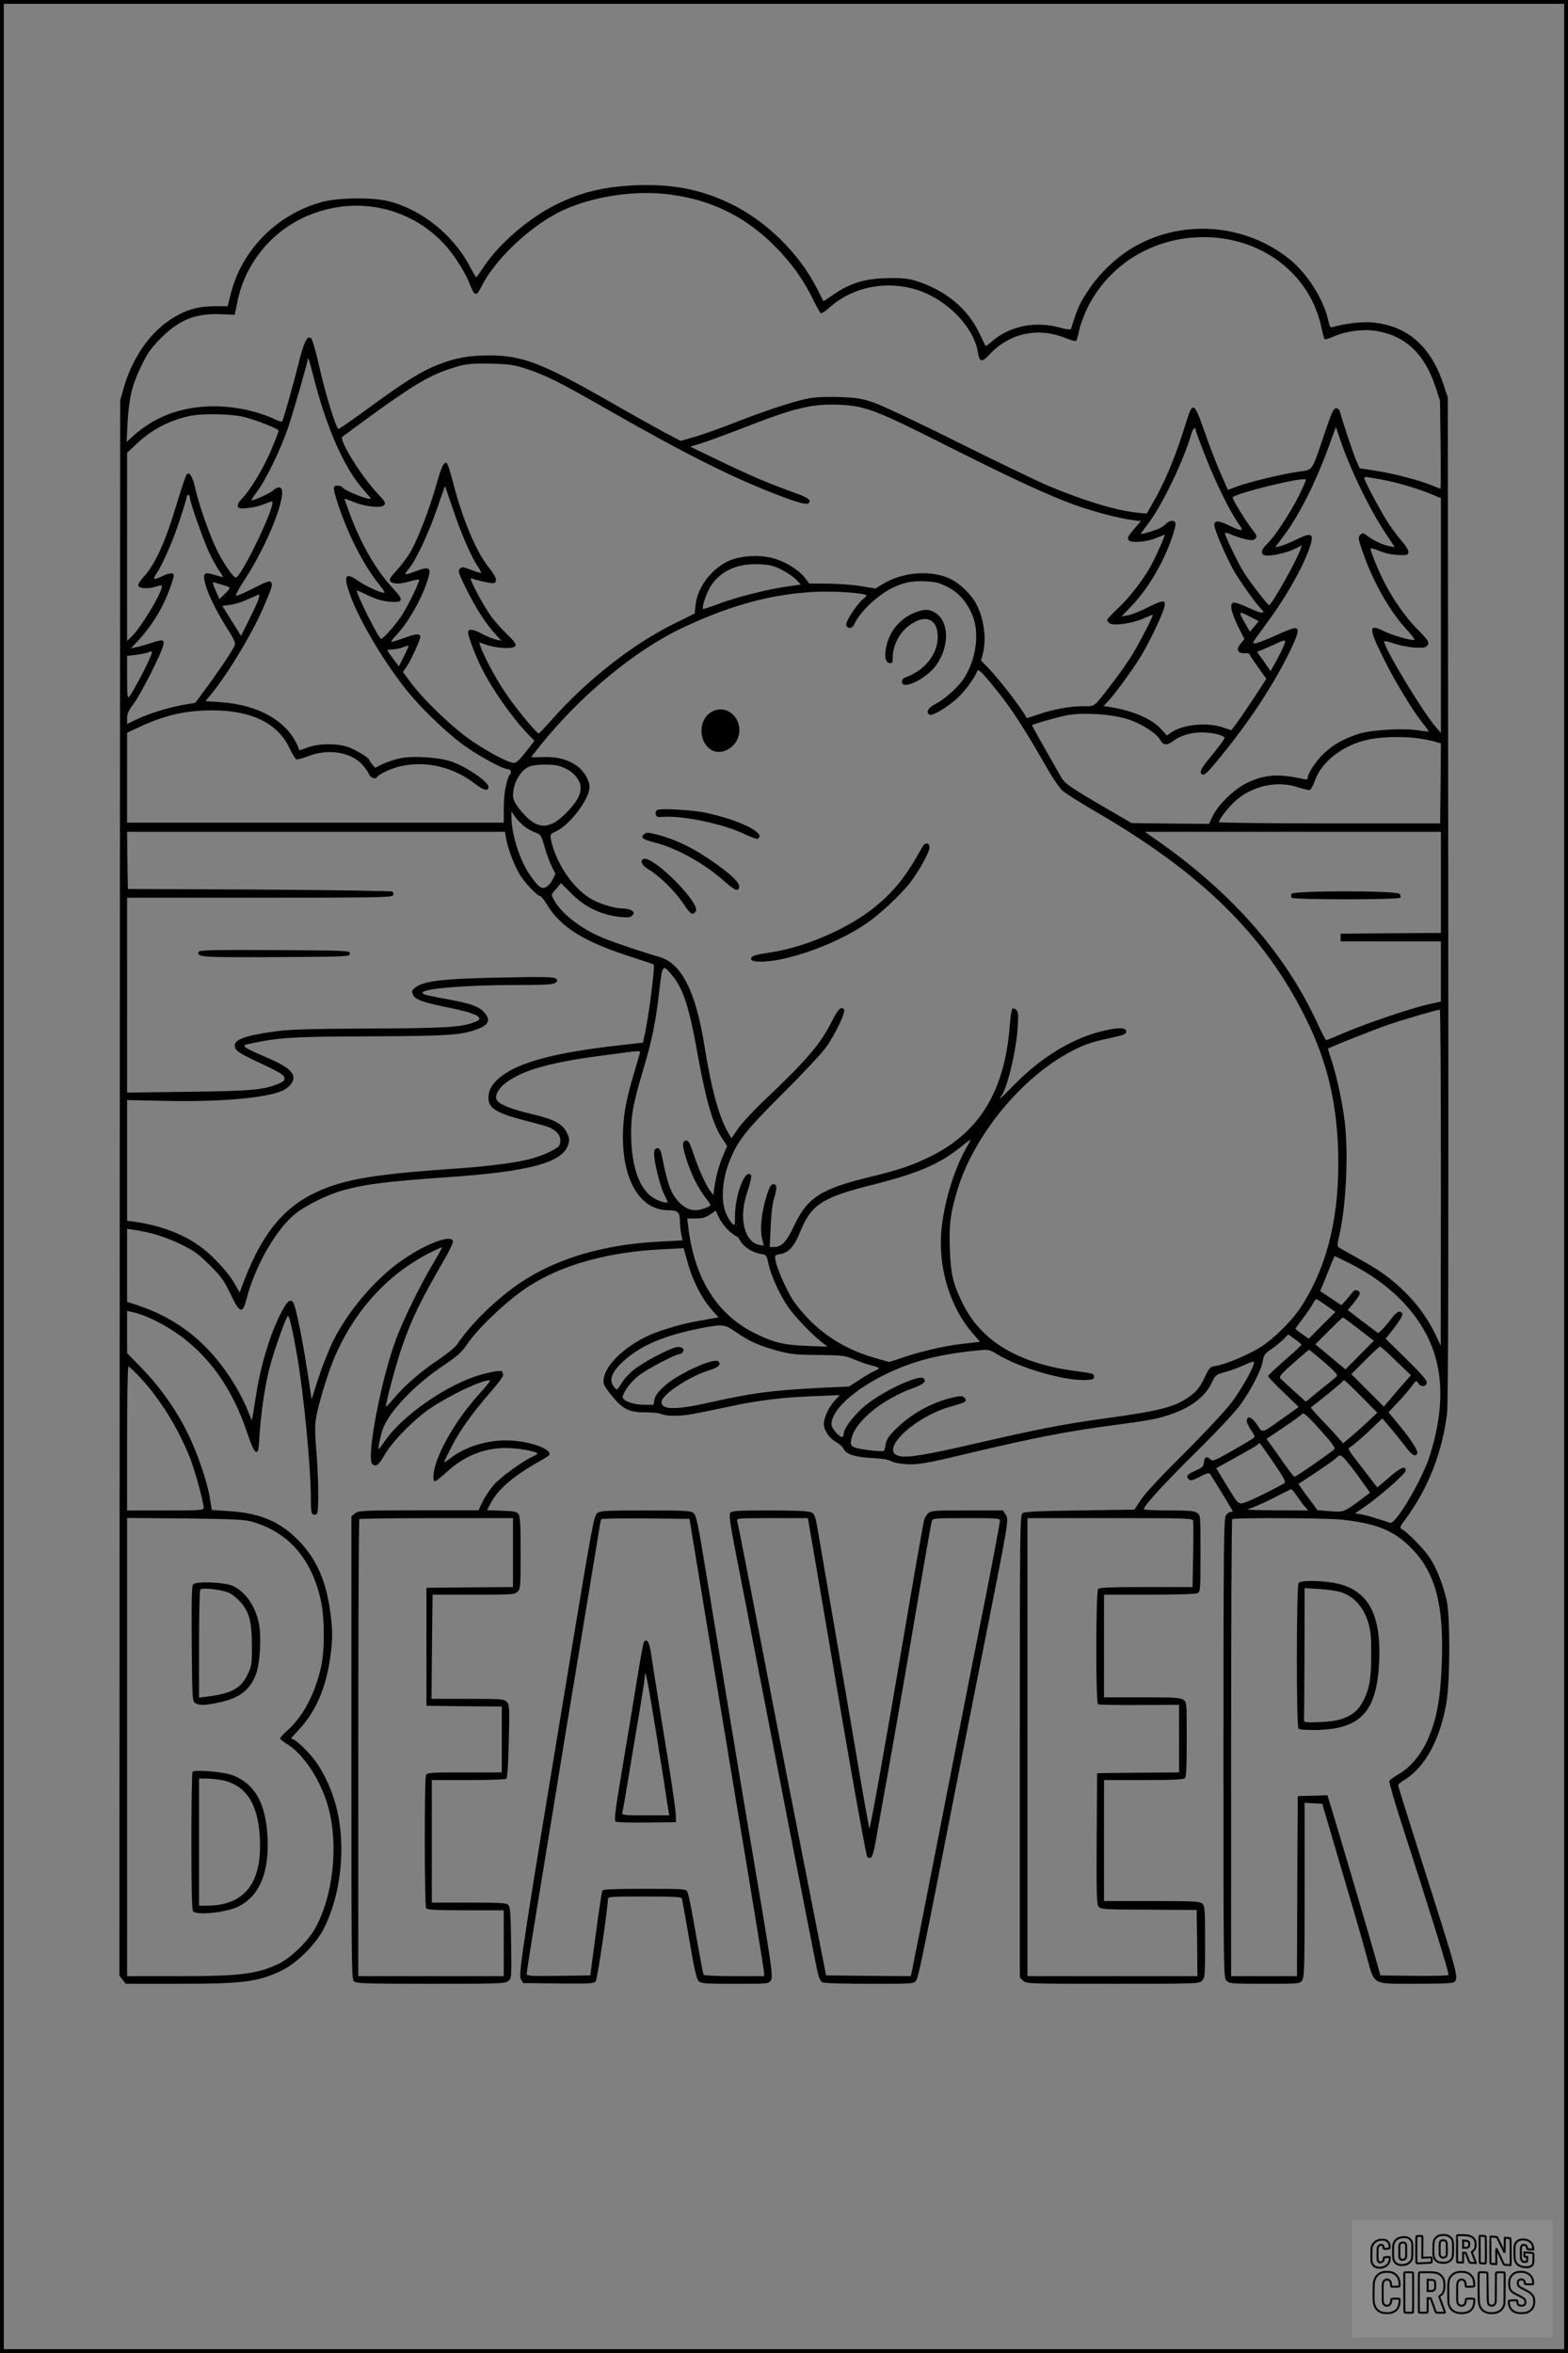 <?xml version="1.0" encoding="UTF-8"?>
<svg xmlns="http://www.w3.org/2000/svg" version="1.0" width="1024pt" height="1536pt" viewBox="0 0 1024 1536" preserveAspectRatio="xMidYMid meet">
  <rect x="0" y="0" width="1024" height="1536" fill="#808080" stroke="none"/>
  <g transform="translate(0.00 0.00) scale(1)">
    <g transform="translate(0,1536) scale(0.1,-0.1)" fill="#000000" stroke="none">
      <path d="M4125 14149 c-198 -11 -342 -48 -502 -129 -176 -88 -371 -258 -468 -408 -22 -33 -42 -61 -45 -61 -3 -1 -22 32 -43 72 -107 204 -316 371 -532 424 -105 26 -324 23 -430 -5 -297 -80 -530 -316 -600 -609 l-18 -72 -86 0 c-112 0 -198 -26 -295 -92 -134 -89 -246 -256 -299 -444 l-22 -80 -3 -5141 -2 -5141 21 -27 20 -26 342 0 c429 0 524 13 677 87 98 47 219 167 272 268 116 225 150 544 84 800 -36 138 -102 268 -180 352 -35 38 -75 74 -89 82 l-26 14 60 66 c102 113 166 261 194 451 19 122 19 197 -1 327 -30 205 -100 349 -226 468 -116 110 -243 159 -438 171 l-107 7 -12 75 c-15 100 -79 290 -141 417 -73 153 -180 305 -297 426 l-103 106 0 138 0 138 30 -7 c92 -18 239 -93 346 -177 185 -146 319 -346 408 -611 28 -84 47 -124 58 -126 14 -3 17 12 22 95 10 160 36 338 67 457 32 119 109 336 120 336 9 0 34 -110 59 -258 44 -253 89 -723 90 -925 0 -89 3 -109 16 -114 9 -3 20 0 25 8 12 19 9 250 -6 419 -8 86 -9 156 -3 192 12 83 72 284 114 386 128 313 346 557 622 699 46 24 86 42 88 40 2 -2 -25 -51 -60 -109 -80 -134 -193 -365 -239 -489 -100 -268 -197 -781 -155 -817 24 -20 41 -6 83 65 48 85 195 233 297 301 130 87 331 182 386 182 8 0 -16 -33 -53 -73 -131 -141 -247 -322 -295 -461 -22 -65 -26 -126 -9 -126 6 0 42 29 79 63 120 111 268 165 422 153 80 -5 168 -24 168 -35 0 -3 -14 -12 -32 -20 -65 -29 -208 -133 -253 -184 -25 -29 -58 -78 -73 -109 l-27 -57 -391 0 c-370 -1 -393 -2 -415 -20 l-24 -19 0 -1512 c0 -1485 0 -1512 19 -1526 17 -12 101 -14 502 -14 444 0 483 1 503 18 22 17 22 21 19 248 -2 178 -6 235 -17 247 -12 15 -43 17 -257 17 l-244 0 0 400 0 400 238 0 c130 0 242 4 248 8 7 4 13 88 17 245 5 226 4 240 -14 258 -18 18 -36 19 -255 19 l-236 0 3 340 4 340 267 0 c255 0 269 1 288 20 19 19 20 33 20 253 0 186 -3 237 -14 253 -12 16 -29 20 -110 22 l-95 4 24 46 c44 87 151 179 307 266 37 21 71 42 74 47 22 36 -108 86 -245 95 -142 10 -301 -37 -402 -117 -21 -17 -39 -27 -39 -24 0 4 23 51 51 105 56 108 134 216 258 359 50 57 80 100 77 108 -4 8 -6 17 -6 19 0 11 -67 1 -146 -22 -213 -61 -506 -264 -619 -429 -21 -30 -40 -55 -42 -55 -6 0 8 72 24 123 36 114 207 295 399 423 89 60 119 86 149 131 74 112 274 301 411 388 220 141 520 223 874 240 l135 7 23 -84 c36 -133 100 -255 175 -335 l30 -32 -24 -5 c-13 -2 -66 -12 -118 -21 -107 -18 -263 -66 -336 -103 -175 -88 -292 -221 -271 -308 3 -12 31 -52 61 -87 69 -80 106 -97 216 -97 44 0 90 -5 102 -12 12 -6 51 -11 87 -10 65 1 97 6 357 61 185 40 350 60 553 67 l165 7 -32 -34 c-39 -41 -72 -113 -73 -155 0 -41 37 -94 82 -119 20 -11 42 -30 47 -43 16 -35 74 -54 186 -60 64 -3 108 -10 123 -20 13 -8 56 -17 95 -20 78 -5 142 6 387 65 446 106 660 148 960 188 235 31 286 40 370 67 143 46 240 118 284 213 24 50 27 52 90 69 36 10 92 31 126 47 43 20 60 24 60 15 0 -29 -82 -175 -147 -261 -38 -51 -172 -195 -308 -330 -149 -148 -258 -265 -284 -305 l-43 -65 -357 -5 c-283 -4 -361 -8 -374 -19 -16 -12 -17 -132 -17 -1522 l0 -1508 22 -21 c21 -20 32 -20 585 -20 550 0 563 0 583 20 19 19 20 33 20 253 0 214 -2 235 -18 250 -16 15 -54 17 -330 17 l-312 0 0 395 0 395 258 0 c187 0 261 3 270 12 9 9 12 79 12 254 0 240 0 243 -22 258 -19 14 -62 16 -270 16 l-248 0 0 335 0 335 296 0 c184 0 303 4 315 10 18 10 19 24 19 260 0 246 0 249 -22 264 -18 13 -54 16 -185 16 -90 0 -163 3 -163 8 0 22 135 170 339 371 134 132 254 260 290 309 72 99 140 232 148 289 5 36 12 46 57 77 29 20 65 49 80 65 l29 30 43 -31 c24 -17 44 -34 43 -37 0 -3 -49 -49 -109 -101 -60 -52 -109 -99 -109 -103 -1 -4 44 -52 100 -105 l100 -97 -93 -66 c-158 -112 -139 -107 -179 -49 -34 50 -61 61 -67 28 -2 -10 10 -37 27 -62 23 -33 28 -46 18 -53 -6 -6 -69 -43 -139 -83 -118 -67 -128 -71 -144 -56 -23 23 -38 15 -42 -21 -3 -26 -10 -34 -52 -52 -57 -25 -68 -37 -48 -57 12 -13 22 -10 74 16 44 23 61 27 67 17 61 -96 147 -237 147 -242 0 -3 -6 -5 -14 -5 -8 0 -22 -10 -30 -22 -14 -20 -16 -181 -16 -1520 0 -1485 0 -1498 20 -1518 19 -19 33 -20 249 -20 226 0 230 0 245 22 14 20 16 93 16 591 l0 568 57 -3 58 -3 56 -190 c138 -468 200 -679 234 -805 53 -193 30 -180 324 -180 171 0 240 3 249 12 28 28 24 43 -204 760 -90 284 -164 520 -164 525 0 4 20 21 45 36 134 85 230 262 271 503 24 138 25 555 2 665 -22 100 -66 212 -111 280 -36 55 -144 166 -181 186 -17 10 -16 14 24 68 146 197 239 435 270 687 8 68 10 972 8 3363 l-3 3270 -32 96 c-83 243 -238 375 -463 394 -68 6 -180 -8 -255 -30 -18 -5 -22 1 -33 52 -30 131 -135 296 -245 386 -297 243 -723 271 -1046 70 -96 -60 -196 -155 -258 -246 -71 -102 -84 -130 -128 -273 -2 -8 -24 -6 -72 7 -163 45 -331 11 -449 -93 -19 -17 -36 -29 -38 -27 -1 2 -18 38 -38 79 -76 162 -214 278 -403 342 -59 19 -90 23 -190 22 -148 -1 -246 -29 -356 -103 l-71 -48 -44 86 c-117 229 -331 439 -563 551 -197 96 -397 133 -646 119z m260 -60 c251 -34 463 -135 641 -303 118 -111 209 -231 275 -363 28 -57 54 -105 59 -108 5 -3 32 15 60 40 160 142 400 181 607 99 179 -71 335 -241 359 -392 10 -67 26 -70 74 -18 129 140 317 182 494 111 37 -15 70 -24 74 -20 4 3 12 33 19 66 7 34 30 98 52 144 139 286 428 465 756 467 311 2 584 -157 715 -417 23 -46 47 -114 57 -160 9 -44 19 -83 23 -88 4 -4 31 3 61 17 80 35 190 49 275 36 189 -30 315 -147 386 -358 l32 -97 4 -287 c2 -159 1 -288 -1 -288 -3 0 -25 9 -50 19 -77 33 -251 79 -366 97 l-111 17 -21 46 c-18 39 -86 243 -108 321 -4 16 -14 25 -26 25 -16 0 -29 -28 -75 -165 -87 -257 -72 -235 -176 -250 -101 -14 -323 -68 -402 -98 l-53 -20 -25 56 c-47 104 -86 206 -134 342 -32 93 -52 136 -63 138 -20 4 -19 5 -81 -188 -52 -161 -119 -316 -185 -429 l-43 -74 -67 7 c-135 14 -351 80 -583 178 -68 29 -329 155 -581 280 -251 126 -499 242 -550 260 -78 26 -111 32 -221 36 -80 3 -155 0 -200 -8 -89 -15 -284 -79 -491 -160 -88 -35 -203 -75 -255 -91 l-95 -27 -103 54 c-56 30 -214 118 -350 196 -451 258 -580 308 -799 308 -127 0 -219 -16 -330 -60 -109 -42 -214 -107 -444 -275 -109 -80 -203 -145 -208 -145 -16 0 -87 233 -127 411 -20 90 -43 171 -51 179 -25 27 -48 -19 -87 -177 -30 -119 -75 -281 -101 -360 -3 -8 -15 -6 -44 7 -130 63 -308 96 -461 86 -186 -12 -340 -75 -474 -195 l-39 -36 6 123 c9 164 29 247 88 370 42 86 63 117 127 182 122 123 227 165 394 159 l91 -4 18 88 c51 252 230 467 471 564 322 130 679 45 901 -215 54 -63 122 -174 145 -236 31 -82 43 -84 78 -13 91 181 331 404 536 497 204 92 478 131 703 99z m-2340 -1179 c85 -338 203 -607 329 -747 25 -28 46 -53 46 -56 0 -18 -170 49 -185 73 -3 5 -17 10 -31 10 -30 0 -30 -14 -5 -95 66 -210 174 -424 277 -550 24 -30 40 -55 34 -55 -25 0 -122 44 -166 75 -89 64 -104 41 -58 -87 64 -177 236 -463 387 -645 102 -122 268 -278 373 -350 98 -67 239 -143 266 -143 22 0 32 -18 20 -33 -24 -29 -42 -125 -42 -219 l0 -98 -1230 0 -1230 0 0 293 0 294 78 36 c168 79 301 109 477 110 258 0 430 -84 507 -249 17 -36 37 -68 44 -71 7 -2 42 7 78 21 124 50 271 28 348 -51 20 -21 41 -50 47 -65 11 -28 43 -38 56 -18 11 18 98 57 153 69 169 36 343 -6 485 -116 55 -43 87 -50 87 -20 0 35 -151 137 -249 168 -83 26 -238 36 -323 20 -35 -7 -87 -24 -116 -37 l-52 -26 -20 24 c-11 12 -19 26 -20 29 0 12 -79 60 -130 80 -73 28 -198 27 -270 0 -30 -11 -54 -20 -55 -18 -63 181 -254 296 -521 314 l-92 6 43 53 c109 134 266 396 338 565 55 130 59 141 47 158 -7 12 -27 6 -113 -38 -57 -30 -109 -52 -115 -50 -6 2 18 48 55 104 160 244 292 590 230 603 -11 2 -29 -6 -42 -18 -21 -20 -136 -73 -143 -65 -2 1 15 27 37 56 56 74 151 270 201 413 35 104 130 433 130 452 0 22 11 -13 35 -106z m1385 45 c127 -41 220 -87 500 -247 550 -315 863 -471 1165 -585 135 -51 179 -61 190 -43 11 18 -13 34 -100 65 -148 52 -299 116 -488 208 l-189 91 84 26 c45 15 164 59 263 97 331 130 446 158 622 151 175 -7 241 -33 725 -277 430 -216 649 -317 828 -381 115 -41 284 -85 368 -95 l53 -7 -47 -54 c-39 -47 -44 -57 -33 -70 17 -21 124 -12 187 17 25 10 46 19 48 19 7 0 -59 -148 -92 -207 -52 -94 -143 -210 -218 -279 -36 -34 -66 -66 -66 -72 0 -6 10 -16 21 -23 30 -16 158 5 224 37 27 12 51 22 53 20 5 -6 -86 -183 -138 -267 -26 -42 -82 -121 -124 -176 -128 -166 -111 -153 -194 -153 -84 0 -197 -21 -296 -55 -39 -14 -70 -23 -71 -22 -35 66 -176 249 -248 324 l-50 51 12 46 c26 104 5 241 -52 339 -31 52 -101 119 -154 145 -129 65 -321 50 -457 -36 l-39 -24 -96 16 c-53 9 -151 16 -216 16 l-120 1 -25 33 c-35 48 -115 101 -191 126 -91 31 -229 26 -311 -12 -115 -53 -205 -175 -216 -291 l-5 -52 -126 -62 c-274 -134 -571 -366 -803 -626 -45 -51 -85 -93 -88 -95 -12 -5 -153 166 -223 271 -62 91 -144 247 -161 303 l-6 21 52 -18 c29 -10 81 -18 116 -19 88 0 91 16 15 88 -33 32 -78 82 -101 112 -54 73 -155 263 -136 256 42 -16 138 -37 150 -32 26 10 14 42 -36 105 -80 99 -171 316 -231 550 -16 64 -34 120 -40 126 -18 18 -36 -19 -72 -148 -43 -151 -115 -338 -163 -424 -19 -35 -60 -90 -91 -123 -46 -50 -53 -63 -43 -75 16 -19 63 -19 129 1 29 8 55 13 58 10 7 -7 -68 -163 -111 -230 -38 -60 -123 -156 -137 -156 -15 0 -159 286 -159 316 0 2 34 -13 75 -33 53 -25 94 -37 140 -41 91 -7 95 10 18 91 -106 114 -203 281 -277 479 -20 53 -36 99 -36 101 0 3 27 -6 60 -20 79 -31 180 -42 199 -20 11 14 6 24 -42 74 -106 112 -255 351 -231 372 5 4 84 62 175 129 277 201 388 268 520 312 102 35 136 39 279 36 116 -3 147 -7 220 -31z m-1828 -319 c88 -24 218 -76 218 -88 0 -6 -21 -59 -46 -119 -51 -121 -136 -264 -191 -321 -24 -25 -34 -42 -29 -54 5 -14 15 -16 67 -10 34 3 81 15 106 26 26 11 48 18 51 16 24 -24 -203 -496 -238 -496 -18 0 -90 107 -129 191 -49 104 -113 289 -136 391 -17 78 -37 110 -56 91 -5 -5 -32 -84 -59 -174 -80 -267 -144 -410 -223 -496 -24 -26 -37 -49 -33 -58 7 -18 68 -20 115 -4 18 6 34 9 37 6 18 -18 -130 -268 -196 -332 l-30 -29 0 614 0 614 55 52 c103 98 215 158 351 188 85 19 281 15 366 -8z m6208 -88 c0 -7 30 -86 66 -177 65 -164 150 -337 205 -418 16 -23 29 -44 29 -47 0 -12 -25 -5 -86 25 -65 32 -94 33 -94 2 0 -29 83 -222 128 -299 42 -72 143 -214 176 -247 37 -36 8 -35 -77 4 -48 23 -94 38 -102 35 -26 -9 -16 -58 28 -150 l44 -88 -25 -30 c-32 -38 -20 -64 27 -62 17 1 31 -1 31 -6 0 -4 25 -42 55 -84 l55 -77 -74 -114 c-42 -63 -93 -139 -115 -169 l-40 -53 -53 18 c-104 36 -265 20 -340 -33 l-27 -19 -36 39 c-61 69 -186 123 -339 147 l-39 6 30 32 c42 44 162 208 213 292 47 76 130 247 150 308 20 64 4 66 -102 13 -51 -26 -111 -50 -133 -53 l-40 -6 57 59 c78 80 148 182 207 300 52 105 97 236 86 254 -9 15 -41 12 -56 -6 -7 -8 -26 -22 -43 -31 -31 -16 -126 -44 -126 -38 0 2 25 36 55 76 90 121 231 417 275 577 10 38 30 50 30 20z m1010 -233 c64 -151 152 -320 224 -429 l65 -98 -37 7 c-40 7 -101 36 -144 68 -26 19 -30 20 -45 5 -15 -15 -14 -24 16 -110 67 -194 176 -388 286 -506 32 -34 55 -65 53 -68 -10 -10 -139 26 -196 54 -106 53 -107 28 -8 -173 74 -150 196 -352 263 -433 19 -24 34 -45 32 -47 -2 -1 -31 1 -64 7 -97 16 -308 4 -390 -22 -102 -32 -176 -75 -236 -135 -52 -52 -99 -126 -99 -154 0 -9 -8 -12 -27 -7 -161 37 -252 31 -368 -24 -84 -40 -189 -142 -225 -217 l-24 -51 -253 2 -253 3 -167 97 c-244 143 -269 160 -296 208 -109 190 -187 329 -187 333 0 7 158 52 228 66 105 20 300 7 401 -27 91 -30 187 -93 210 -137 18 -33 43 -34 84 -3 47 35 119 56 190 55 67 -1 138 -18 144 -35 2 -5 -33 -54 -77 -107 -78 -94 -91 -119 -69 -132 15 -10 41 16 149 151 176 219 321 443 423 651 58 119 65 153 31 153 -9 0 -61 -20 -116 -45 -54 -25 -113 -48 -130 -52 -37 -7 -39 -12 53 113 131 176 234 355 285 491 41 112 26 124 -84 69 -37 -18 -82 -37 -101 -41 l-33 -7 55 73 c104 140 209 349 298 593 l43 118 27 -78 c14 -44 45 -124 69 -179z m200 -85 c89 -15 230 -56 318 -92 l72 -30 0 -766 0 -766 -30 34 c-91 104 -357 547 -339 564 3 3 31 -4 64 -15 78 -26 190 -36 210 -19 25 21 18 36 -58 112 -79 79 -163 200 -222 318 -37 73 -85 192 -85 209 0 5 27 -2 61 -16 39 -16 84 -25 123 -26 54 -2 61 0 64 18 1 12 -15 40 -41 70 -24 28 -62 77 -84 110 -47 69 -163 286 -163 304 0 7 9 9 23 6 12 -2 51 -9 87 -15z m-538 -107 c-61 -120 -157 -266 -206 -312 -40 -39 -46 -66 -16 -76 29 -9 139 14 193 41 l48 24 -7 -23 c-21 -67 -189 -367 -206 -367 -9 0 -125 150 -166 215 -35 56 -122 236 -122 253 0 7 17 3 43 -8 23 -10 64 -24 91 -30 41 -9 52 -8 64 4 14 13 11 21 -26 68 -40 53 -122 186 -122 200 0 24 469 139 478 117 2 -4 -19 -51 -46 -106z m-5528 -75 c54 -162 121 -318 164 -382 17 -25 27 -46 22 -46 -5 0 -35 9 -66 21 -50 19 -58 20 -71 6 -13 -13 -9 -27 37 -121 60 -124 133 -238 192 -302 l43 -47 -35 8 c-19 4 -59 20 -89 36 -59 31 -87 36 -94 17 -6 -17 43 -148 89 -240 69 -138 197 -321 301 -429 l43 -45 -56 -72 c-39 -51 -62 -72 -78 -72 -34 0 -151 61 -271 141 -122 82 -316 267 -402 383 l-52 70 20 27 c33 46 101 197 94 208 -9 16 -31 13 -107 -14 -38 -14 -74 -25 -81 -25 -6 0 7 19 30 43 75 78 162 228 202 349 32 95 20 105 -77 68 -72 -28 -79 -25 -43 16 45 51 131 235 188 401 26 78 49 141 50 140 0 -1 22 -64 47 -139z m-1714 63 c0 -27 86 -271 125 -356 18 -38 46 -90 63 -115 17 -24 30 -46 28 -47 -1 -1 -25 5 -54 14 -68 22 -79 13 -63 -53 18 -70 70 -177 140 -289 56 -88 61 -102 51 -124 -16 -35 -122 -192 -194 -287 l-61 -82 -66 -11 c-97 -16 -231 -57 -310 -94 l-69 -33 0 38 c0 29 10 50 40 90 47 61 187 337 196 386 8 39 -1 40 -84 13 -31 -10 -73 -22 -92 -26 l-35 -7 41 43 c107 115 183 245 230 397 12 38 11 44 -2 49 -9 3 -36 -4 -60 -16 -61 -29 -70 -27 -44 12 43 64 109 215 154 352 25 77 46 146 46 153 0 6 5 12 10 12 6 0 10 -9 10 -19z m3861 -468 c35 -18 79 -47 97 -65 l32 -34 -92 -13 c-124 -17 -331 -70 -448 -114 -52 -20 -96 -34 -98 -32 -11 10 24 111 52 153 66 97 170 143 307 139 73 -3 96 -8 150 -34z m1088 -115 c74 -38 127 -99 163 -188 47 -117 21 -294 -61 -414 -40 -58 -124 -132 -183 -162 -47 -24 -63 -54 -38 -69 17 -10 98 36 168 95 55 46 123 137 146 193 5 14 47 -31 140 -148 85 -107 174 -245 287 -443 60 -106 105 -174 130 -195 20 -18 118 -79 216 -136 690 -401 1099 -802 1369 -1345 150 -301 214 -589 214 -955 0 -381 -84 -695 -252 -945 -57 -84 -169 -194 -253 -248 -78 -50 -227 -113 -292 -124 -41 -6 -44 -9 -78 -80 -28 -58 -47 -82 -88 -114 -99 -74 -192 -99 -567 -150 -265 -37 -419 -66 -830 -161 -338 -78 -459 -98 -511 -83 -130 37 108 260 346 324 92 25 105 34 84 55 -13 13 -24 14 -69 4 -134 -29 -272 -103 -371 -199 -53 -52 -69 -74 -74 -105 -4 -22 -9 -42 -11 -45 -6 -11 -177 10 -199 24 -21 14 -22 19 -14 57 25 110 199 253 395 325 76 27 96 46 76 66 -26 26 -232 -66 -359 -160 -81 -60 -163 -162 -163 -203 0 -11 -5 -19 -11 -19 -20 0 -69 58 -69 82 1 105 183 258 428 361 154 65 316 102 529 122 70 7 74 6 130 -28 149 -90 444 -174 581 -165 39 2 47 6 47 23 0 17 -12 21 -99 32 -389 48 -636 193 -760 446 -63 130 -77 188 -83 358 -6 159 5 236 53 393 105 334 391 692 697 869 104 60 166 84 297 111 89 19 105 25 105 42 0 29 -54 29 -169 0 -194 -50 -394 -174 -565 -350 -46 -47 -86 -86 -88 -86 -3 0 -1 6 5 13 39 48 99 298 108 450 6 87 4 104 -9 115 -9 8 -20 11 -25 8 -5 -3 -13 -50 -17 -103 -31 -430 -195 -703 -520 -863 -117 -58 -203 -87 -402 -135 -315 -77 -402 -134 -489 -321 -47 -99 -79 -134 -127 -134 l-30 0 6 133 c3 78 12 152 21 181 22 67 21 96 -3 96 -15 0 -24 -15 -40 -62 -39 -120 -51 -239 -31 -307 l9 -33 -32 6 c-47 9 -83 54 -97 122 -15 72 -7 142 27 245 18 57 23 83 15 91 -37 37 -102 -135 -102 -271 0 -62 0 -64 -19 -47 -11 10 -29 40 -41 69 -30 70 -25 199 13 306 54 153 102 216 357 471 130 129 257 265 283 301 64 90 133 237 119 251 -20 20 -40 0 -82 -84 -72 -144 -166 -253 -441 -513 -64 -61 -138 -140 -165 -177 l-47 -68 -17 28 c-63 106 -112 281 -160 577 -57 356 -150 538 -296 579 -116 33 -310 99 -379 129 -140 60 -265 160 -309 246 -17 32 -17 32 16 69 l32 37 66 -66 c90 -91 196 -142 324 -155 51 -5 64 -3 76 11 13 15 12 19 -5 31 -10 8 -38 14 -61 14 -56 0 -158 33 -214 68 -118 75 -224 239 -253 387 -5 27 -2 32 36 49 89 42 217 211 217 288 0 44 -36 105 -82 138 -59 43 -133 62 -223 58 -41 -2 -75 -1 -75 0 0 2 28 38 62 80 264 328 621 622 932 767 318 149 587 220 871 232 122 5 309 -8 324 -23 2 -2 -8 -13 -23 -25 -35 -28 -105 -132 -109 -161 -3 -33 36 -37 50 -6 38 83 149 189 248 239 78 38 133 49 225 44 60 -3 87 -10 139 -37z m-4730 12 c23 -6 41 -14 41 -18 0 -5 -15 -23 -34 -41 l-33 -32 -22 50 c-25 59 -26 65 -7 58 8 -3 33 -11 55 -17z m227 -98 c-7 -20 -36 -81 -63 -135 l-49 -98 -61 98 -61 98 53 7 c29 4 82 20 116 37 35 16 67 30 71 30 4 1 1 -16 -6 -37z m6482 -110 l52 -27 -28 -35 -29 -34 -31 54 c-47 81 -45 84 36 42z m215 -189 c-8 -21 -31 -66 -50 -101 l-35 -63 -44 63 -45 63 43 17 c24 10 61 27 83 37 60 29 67 27 48 -16z m-5745 -67 l-33 -66 -38 50 c-20 27 -37 52 -37 55 0 3 15 5 33 6 17 0 48 6 67 13 19 8 36 12 38 11 2 -2 -12 -33 -30 -69z m-1664 -23 c-29 -67 -106 -209 -128 -238 -14 -18 -15 -8 -16 121 l0 142 57 7 c31 4 66 11 77 15 36 15 36 12 10 -47z m8296 -514 c36 -5 82 -15 103 -21 l37 -11 -2 -261 -3 -261 -722 0 c-398 0 -723 4 -723 8 0 17 59 94 105 136 110 101 276 138 414 91 35 -11 69 -19 76 -17 6 3 22 32 34 66 46 125 189 232 356 265 85 17 237 20 325 5z m-5619 -179 c79 -22 141 -84 141 -142 0 -47 -24 -91 -86 -156 -108 -114 -187 -121 -277 -25 -54 57 -79 98 -79 128 0 88 56 180 120 195 50 12 139 12 181 0z m-230 -392 c20 -16 54 -35 74 -42 36 -13 39 -17 62 -95 12 -45 34 -103 47 -129 l24 -47 -20 -38 c-10 -21 -30 -43 -44 -49 -30 -14 -55 7 -114 97 -60 93 -110 256 -110 362 l0 36 23 -33 c12 -18 38 -46 58 -62z m-116 -80 c11 -66 53 -177 91 -239 33 -54 114 -139 133 -139 5 0 26 -26 45 -58 89 -146 241 -240 550 -339 78 -25 143 -47 145 -49 10 -9 -33 -348 -60 -464 l-10 -46 -157 -18 c-424 -47 -664 -113 -781 -212 -51 -44 -71 -81 -71 -132 0 -68 55 -100 259 -152 69 -17 134 -36 145 -42 56 -29 77 -68 60 -113 -10 -24 -109 -70 -204 -94 -100 -24 -274 -46 -495 -61 -542 -37 -737 -73 -925 -170 -192 -100 -322 -267 -433 -553 l-32 -84 -35 61 c-48 83 -160 200 -248 257 -109 72 -253 123 -404 144 l-48 6 0 394 0 394 233 -5 c368 -9 678 18 783 67 54 26 81 70 66 104 -17 37 -71 71 -187 119 -59 25 -115 52 -123 60 -13 12 -8 16 39 25 187 39 270 44 769 46 516 2 605 8 708 47 68 25 85 56 55 96 -38 52 -88 70 -293 107 -107 20 -120 24 -120 35 0 27 285 50 611 50 189 0 239 3 255 14 17 13 17 16 4 28 -12 11 -78 12 -350 7 -395 -8 -515 -22 -571 -68 -20 -16 -22 -22 -12 -44 15 -33 65 -51 241 -86 179 -37 231 -66 165 -92 -89 -35 -185 -41 -688 -43 -404 -2 -523 -6 -620 -19 -217 -31 -281 -58 -257 -111 8 -18 40 -38 109 -71 178 -83 208 -100 211 -122 2 -16 -7 -24 -40 -38 -99 -40 -179 -47 -590 -52 l-398 -5 0 636 0 636 865 0 c777 0 866 2 872 16 3 8 2 19 -3 24 -5 4 -396 10 -869 13 l-860 4 -3 186 -2 187 1234 0 1234 0 7 -42z m6105 -288 l0 -330 -327 -2 -328 -3 0 -25 0 -25 328 0 327 0 0 -196 0 -197 -77 -17 c-110 -24 -406 -124 -547 -184 -65 -28 -122 -51 -125 -51 -4 0 -29 48 -56 107 -208 452 -549 844 -1034 1187 l-94 66 967 0 966 0 0 -330z m-5020 -607 c72 -88 111 -206 165 -510 55 -306 102 -467 161 -554 l33 -50 -24 -56 c-27 -61 -49 -141 -60 -216 l-6 -48 -20 25 c-27 34 -81 154 -109 241 -26 80 -36 96 -56 88 -20 -8 -17 -40 11 -127 31 -95 72 -178 119 -239 20 -26 36 -49 36 -52 0 -12 -63 -35 -97 -35 -49 0 -94 28 -133 82 -33 45 -53 104 -80 237 -14 72 -20 86 -36 86 -14 0 -20 -8 -22 -29 -5 -42 36 -212 64 -269 13 -27 24 -51 24 -54 0 -12 -66 8 -97 30 -83 55 -133 186 -140 367 -6 151 6 229 77 465 58 194 83 315 106 522 20 170 21 171 84 96z m5020 -1320 l-1 -1098 -29 62 c-47 102 -117 201 -198 282 -95 94 -169 148 -315 228 -61 34 -118 66 -124 70 -10 6 -10 20 1 68 47 196 64 546 37 760 -15 124 -54 300 -86 396 -14 40 -24 73 -22 74 13 10 307 126 396 157 98 33 309 95 334 97 4 1 7 -493 7 -1096z m-5230 819 c0 -4 -18 -67 -40 -139 -54 -180 -72 -288 -72 -418 1 -288 117 -475 295 -475 62 0 77 -13 77 -68 1 -26 4 -66 9 -88 l8 -41 -146 -8 c-365 -17 -682 -111 -918 -272 -152 -103 -318 -265 -404 -394 -14 -22 -67 -65 -129 -107 -116 -78 -218 -167 -292 -255 -26 -32 -48 -53 -48 -47 0 27 72 295 105 387 64 185 114 289 277 571 33 57 58 111 56 120 -9 45 -167 -12 -324 -119 -175 -118 -361 -335 -459 -534 -29 -60 -73 -171 -97 -245 l-43 -135 -8 55 c-45 309 -95 562 -115 582 -20 20 -41 -1 -80 -79 -69 -137 -127 -328 -157 -514 -9 -57 -20 -122 -23 -143 l-7 -39 -34 83 c-19 45 -58 120 -88 167 -159 254 -361 416 -626 503 l-67 22 0 238 0 239 38 -6 c110 -15 216 -48 312 -95 90 -44 118 -65 191 -138 75 -75 93 -100 135 -188 60 -126 78 -131 104 -32 56 218 194 457 319 557 70 56 213 126 311 153 150 41 288 58 675 85 543 37 760 95 796 214 10 33 8 43 -10 79 -29 58 -84 86 -234 121 -158 38 -227 70 -227 107 0 37 32 77 90 114 115 74 292 120 635 164 212 28 215 28 215 18z m2137 -614 c-81 -138 -147 -349 -167 -529 -28 -255 50 -519 207 -698 l43 -50 -42 -5 c-24 -3 -65 -8 -93 -11 -100 -12 -249 -47 -352 -81 l-104 -35 -77 21 c-184 51 -331 135 -452 260 -41 42 -90 102 -108 133 -43 71 -99 201 -107 248 -7 36 -6 36 33 43 51 8 90 51 126 141 73 182 144 229 482 313 288 73 429 133 565 242 34 28 64 50 67 50 2 0 -7 -19 -21 -42z m-1559 -550 c23 -21 46 -38 52 -38 5 0 16 -14 25 -30 20 -38 78 -76 131 -85 40 -6 40 -7 52 -63 17 -78 69 -194 126 -279 44 -66 163 -190 231 -241 l30 -23 -130 5 c-149 5 -215 20 -334 77 -254 121 -406 359 -446 699 l-7 56 55 0 c42 0 64 6 93 25 l38 26 22 -46 c11 -25 40 -63 62 -83z m4055 -214 c138 -70 257 -156 349 -253 250 -264 306 -578 178 -996 -48 -156 -224 -457 -261 -446 -8 3 -45 15 -84 27 -38 13 -87 26 -108 29 l-38 6 49 33 c100 67 282 226 282 246 0 35 -32 22 -110 -46 l-75 -64 -25 32 c-14 18 -58 75 -98 127 -63 81 -72 95 -57 103 24 14 82 64 151 130 l61 59 50 -58 c27 -32 71 -86 97 -120 45 -61 68 -75 81 -53 10 15 -36 88 -116 185 l-71 86 62 66 c34 36 75 83 90 105 28 38 29 39 43 17 18 -25 50 -22 55 5 3 13 -36 58 -132 153 l-137 134 56 71 c31 39 54 78 53 87 -6 33 -36 22 -71 -26 -19 -26 -47 -59 -61 -72 l-25 -24 -100 75 -99 76 39 47 c21 26 39 54 39 61 0 21 -31 30 -44 12 -6 -8 -26 -31 -43 -52 l-33 -36 -69 46 -70 46 14 32 c7 17 28 68 46 114 18 45 34 82 36 82 2 0 45 -21 96 -46z m-152 -276 l60 -42 -87 -87 -87 -88 -44 31 c-24 17 -43 33 -43 34 0 2 23 34 51 71 28 37 57 80 65 96 8 15 17 27 20 27 3 0 33 -19 65 -42z m213 -154 l98 -76 -93 -94 -92 -93 -27 22 c-15 12 -59 49 -98 82 l-72 59 87 88 c48 48 90 88 93 88 3 0 49 -34 104 -76z m-4067 -20 c86 -60 154 -90 273 -122 82 -22 118 -26 265 -27 160 -2 174 -4 233 -29 35 -15 85 -33 113 -39 27 -6 49 -15 49 -18 0 -4 -13 -12 -30 -19 -16 -7 -59 -32 -97 -57 l-68 -44 -195 -9 c-311 -16 -438 -33 -720 -96 -216 -49 -310 -48 -310 4 0 47 180 167 314 208 59 19 78 36 57 57 -27 27 -265 -81 -354 -163 -40 -37 -58 -61 -63 -86 l-6 -34 -62 0 c-77 0 -149 30 -139 57 16 44 57 96 105 134 51 40 238 139 263 139 7 0 18 6 24 14 17 20 -12 40 -46 31 -51 -12 -212 -98 -269 -143 -31 -24 -68 -63 -82 -88 -15 -24 -30 -44 -34 -44 -4 0 -15 11 -24 25 -27 41 -6 92 65 157 116 108 278 175 536 223 117 21 128 20 202 -31z m4310 -188 l97 -93 -89 -102 -88 -103 -106 106 -106 106 90 90 c49 49 93 90 98 90 4 0 52 -42 104 -94z m-470 -7 c77 -67 92 -84 81 -95 -7 -7 -55 -46 -107 -88 l-93 -76 -78 70 c-42 38 -82 76 -89 83 -9 11 9 32 87 100 53 47 99 86 101 86 1 1 46 -36 98 -80z m-7727 -106 c128 -139 245 -329 321 -520 31 -79 89 -289 89 -324 0 -18 -10 -19 -250 -19 l-250 0 0 470 c0 278 4 470 9 470 5 0 42 -35 81 -77z m7970 -119 l105 -106 -70 -65 c-38 -36 -89 -81 -112 -100 l-42 -35 -33 39 c-18 21 -66 73 -107 115 -41 43 -73 79 -70 81 45 33 189 150 199 162 7 8 15 15 19 15 3 0 54 -48 111 -106z m-213 -281 c25 -29 42 -56 39 -61 -8 -13 -252 -182 -262 -182 -5 1 -34 38 -66 83 -31 45 -70 100 -87 123 l-30 41 114 77 c63 42 118 82 122 89 6 11 66 -49 170 -170z m-361 -149 c67 -98 83 -128 73 -135 -35 -23 -190 -100 -238 -119 -65 -25 -58 -31 -144 110 l-64 106 121 67 c66 36 130 73 141 81 11 9 21 16 22 16 1 0 41 -57 89 -126z m494 -11 c25 -31 66 -86 91 -122 l46 -65 -41 -31 c-128 -97 -129 -97 -219 -90 l-83 7 -63 85 c-35 46 -61 85 -60 87 2 1 57 37 121 80 64 42 122 84 128 92 20 23 33 17 80 -43z m-339 -210 c18 -27 41 -58 52 -70 l20 -23 -214 1 c-158 1 -203 4 -172 10 22 6 92 36 155 68 62 32 116 59 120 60 4 0 21 -20 39 -46z m-6826 -166 c239 -68 393 -245 451 -518 25 -117 25 -327 0 -434 -40 -176 -119 -323 -220 -412 -25 -22 -46 -45 -46 -51 0 -5 20 -22 43 -36 113 -66 233 -254 277 -436 60 -245 22 -566 -93 -770 -46 -83 -162 -194 -238 -230 -145 -67 -247 -80 -656 -80 l-333 0 0 1496 0 1495 378 -3 c316 -4 387 -7 437 -21z m1705 -202 l0 -225 -282 -2 -283 -3 0 -385 0 -385 246 -3 246 -2 0 -215 0 -215 -243 0 c-222 0 -244 -2 -252 -17 -11 -22 -10 -853 1 -870 6 -10 69 -13 258 -13 l249 0 0 -215 0 -215 -475 0 -475 0 0 1488 c0 819 3 1492 7 1495 3 4 231 7 505 7 l498 0 0 -225z m4442 208 c2 -10 2 -111 0 -225 l-4 -208 -302 0 c-222 0 -305 -3 -314 -12 -16 -16 -17 -744 -1 -753 5 -4 127 -6 270 -5 l259 1 0 -220 0 -221 -267 -2 -268 -3 -3 -425 c-2 -357 0 -429 12 -445 14 -19 29 -20 328 -21 l313 -2 3 -216 2 -216 -555 0 -555 0 0 1495 0 1495 539 0 c505 0 539 -1 543 -17z m973 7 c225 -25 338 -71 450 -184 159 -160 215 -369 201 -751 -9 -245 -36 -384 -101 -520 -43 -89 -112 -168 -182 -207 -30 -17 -57 -37 -60 -44 -2 -7 31 -125 75 -261 185 -570 312 -980 312 -1004 0 -6 -94 -8 -222 -7 l-223 3 -38 135 c-38 134 -221 756 -278 943 l-30 98 -97 -3 -97 -3 -3 -587 -2 -588 -215 0 -215 0 0 1488 c0 819 3 1492 7 1495 10 11 618 8 718 -3z"></path>
      <path d="M5987 11366 c-95 -34 -165 -108 -193 -203 -21 -73 -16 -127 14 -131 20 -3 22 1 22 37 0 67 36 145 87 191 112 98 208 71 207 -59 -1 -111 -84 -216 -206 -261 -19 -6 -28 -17 -28 -31 0 -58 162 21 224 109 88 123 85 286 -6 342 -38 23 -68 25 -121 6z"></path>
      <path d="M4642 10710 c-85 -53 -80 -201 8 -248 61 -32 149 13 172 89 35 119 -80 222 -180 159z"></path>
      <path d="M4297 10074 c-12 -4 -17 -13 -15 -27 3 -20 8 -22 57 -19 134 7 394 -49 528 -115 40 -19 77 -32 82 -28 58 35 -120 123 -344 170 -81 17 -275 29 -308 19z"></path>
      <path d="M4204 9913 c-22 -22 -7 -33 76 -54 140 -36 315 -133 445 -247 72 -63 92 -73 101 -48 9 24 -23 61 -104 123 -160 122 -302 194 -444 228 -51 12 -60 11 -74 -2z"></path>
      <path d="M6022 9829 c-110 -201 -196 -305 -340 -414 -171 -128 -430 -238 -643 -271 -115 -18 -134 -24 -134 -45 0 -22 100 -22 201 0 194 43 398 129 551 232 88 60 226 188 289 270 54 71 124 197 124 225 0 36 -29 38 -48 3z"></path>
      <path d="M4203 9753 c-27 -10 -12 -42 32 -68 69 -40 172 -141 227 -223 49 -73 62 -81 82 -50 32 52 -280 364 -341 341z"></path>
      <path d="M1297 9146 c-13 -34 14 -36 504 -34 476 3 484 3 484 23 0 20 -8 20 -491 23 -420 2 -493 0 -497 -12z"></path>
      <path d="M8434 9525 c-3 -8 -3 -19 1 -25 9 -14 701 -14 710 0 4 6 1 17 -5 25 -18 22 -698 22 -706 0z"></path>
      <path d="M1261 5017 c-9 -12 -11 -103 -9 -387 3 -354 4 -372 22 -386 25 -18 59 -18 153 2 134 27 204 80 244 183 27 68 37 247 20 332 -24 115 -85 204 -167 245 -53 26 -244 34 -263 11z m237 -56 c22 -11 56 -39 76 -63 55 -63 71 -129 71 -283 0 -123 -2 -133 -29 -188 -43 -89 -107 -123 -263 -142 l-53 -7 0 349 c0 192 3 353 8 357 13 15 148 -2 190 -23z"></path>
      <path d="M1258 3794 c-5 -4 -8 -208 -8 -454 0 -333 3 -449 12 -458 25 -25 199 -8 282 27 146 63 216 222 203 461 -12 221 -83 346 -229 402 -55 21 -246 38 -260 22z m194 -55 c154 -32 234 -154 245 -376 16 -295 -100 -443 -347 -443 l-50 0 0 415 0 415 50 0 c27 0 73 -5 102 -11z"></path>
      <path d="M8481 5027 c-15 -19 -16 -936 -1 -951 7 -7 52 -10 119 -9 290 7 393 120 408 448 14 324 -82 481 -313 515 -100 14 -199 13 -213 -3z m284 -63 c77 -27 138 -95 167 -185 20 -63 23 -95 23 -219 0 -155 -11 -222 -51 -301 -48 -97 -131 -137 -294 -141 -85 -3 -95 -1 -94 15 1 9 2 207 3 438 l1 422 98 -6 c53 -3 119 -13 147 -23z"></path>
      <path d="M3900 5482 c-21 -17 -34 -88 -165 -878 -316 -1910 -351 -2133 -334 -2162 l15 -27 231 -3 c201 -2 232 0 243 14 11 12 78 465 80 537 0 16 18 17 239 17 182 0 240 -3 244 -12 2 -7 24 -128 48 -268 32 -190 48 -259 61 -272 16 -16 40 -18 238 -18 217 0 220 0 234 23 16 25 9 73 -134 917 -78 460 -152 912 -286 1725 -56 342 -66 392 -85 408 -19 15 -50 17 -314 17 -269 0 -295 -2 -315 -18z m662 -397 c32 -198 142 -859 243 -1470 102 -610 185 -1120 185 -1132 l0 -23 -194 0 c-111 0 -197 4 -201 9 -3 6 -14 61 -25 123 -58 328 -73 405 -82 421 -8 16 -32 17 -278 17 -188 0 -271 -3 -276 -11 -4 -6 -23 -134 -43 -283 l-36 -271 -207 -3 c-200 -2 -208 -2 -208 17 0 10 29 194 64 408 35 213 87 532 116 708 28 176 105 644 171 1040 65 396 122 738 125 760 4 22 8 43 11 48 2 4 133 6 290 5 l286 -3 59 -360z"></path>
      <path d="M4204 4639 c-3 -6 -21 -102 -39 -213 -18 -110 -60 -369 -95 -574 -53 -314 -61 -375 -49 -383 8 -5 100 -8 204 -6 l190 2 -2 55 c-1 30 -35 262 -77 515 -41 253 -78 485 -82 515 -11 88 -30 121 -50 89z m76 -559 c29 -179 59 -365 66 -415 7 -49 16 -105 19 -122 l6 -33 -156 0 c-144 0 -156 1 -151 18 3 9 19 100 36 202 16 102 48 291 70 420 22 129 40 248 41 265 1 64 17 -15 69 -335z"></path>
      <path d="M4770 5485 c-11 -13 -2 -72 48 -328 34 -171 82 -420 107 -552 110 -570 396 -2036 411 -2103 10 -49 21 -75 34 -82 11 -6 135 -10 309 -10 290 0 291 0 305 23 14 21 50 194 241 1172 48 242 140 710 206 1040 159 801 158 795 136 829 l-17 26 -235 0 c-221 0 -236 -1 -255 -20 -11 -11 -22 -30 -25 -42 -10 -49 -67 -369 -125 -713 -117 -693 -224 -1292 -232 -1300 -2 -3 -39 203 -82 458 -43 254 -111 651 -151 882 -40 231 -84 485 -97 565 -22 132 -27 146 -49 157 -17 9 -95 13 -270 13 -209 0 -248 -2 -259 -15z m552 -302 c25 -148 110 -644 188 -1103 79 -459 148 -838 154 -842 31 -21 37 -4 70 187 15 83 55 312 91 510 35 198 91 522 125 720 76 449 129 755 136 778 5 15 24 17 225 17 202 0 219 -1 219 -17 0 -20 -69 -380 -135 -708 -24 -121 -94 -472 -154 -780 -60 -308 -146 -747 -191 -975 -45 -228 -86 -436 -92 -463 l-10 -47 -276 2 -277 3 -72 365 c-105 532 -241 1225 -333 1705 -106 551 -170 876 -176 898 -5 16 11 17 228 17 l234 0 46 -267z"></path>
    </g>
  </g>
  <rect x="0.0" y="0.0" width="1024.0" height="1536.0" fill="none" stroke="black" stroke-width="5"></rect>
  <g transform="translate(882.93 1449.20) scale(0.128)" opacity="1.0">
    <rect x="0" y="0" width="1024.0" height="600.0" fill="white" fill-opacity="0.1"></rect>
    <g transform="translate(0,650) scale(0.1,-0.1)" stroke="none">
      <path fill="none" stroke="#000000" stroke-width="100" d="M4491 5720 c-164 -43 -269 -147 -319 -315 -19 -65 -29 -577 -13 -693 25 -190 116 -310 276 -367 63 -23 284 -32 370 -16 122 22 249 110 294 205 51 104 56 150 56 496 0 341 -4 385 -48 478 -46 100 -156 184 -282 217 -83 21 -241 19 -334 -5z m270 -273 c19 -12 43 -40 54 -62 18 -37 20 -64 23 -320 5 -339 -1 -384 -56 -436 -87 -82 -235 -56 -289 51 -22 43 -23 53 -23 335 0 314 7 370 52 412 34 32 66 42 139 42 53 1 73 -4 100 -22z"></path>
      <path fill="none" stroke="#000000" stroke-width="100" d="M5367 5723 c-4 -3 -7 -311 -7 -683 0 -618 1 -679 17 -691 12 -10 51 -14 152 -14 l136 0 3 248 2 248 67 -3 67 -3 34 -85 c18 -47 58 -152 89 -235 30 -82 63 -158 73 -168 14 -15 40 -19 165 -24 l148 -6 -5 34 c-4 19 -49 143 -102 276 -53 133 -96 246 -96 251 0 6 15 19 33 31 53 33 104 92 134 156 27 57 28 67 27 195 0 115 -4 144 -23 193 -31 80 -76 135 -148 183 -83 56 -166 82 -303 94 -129 11 -453 14 -463 3z m541 -300 c55 -27 77 -73 77 -163 0 -61 -4 -82 -23 -111 -34 -55 -73 -69 -191 -69 l-101 0 0 187 0 186 101 -6 c66 -4 114 -12 137 -24z"></path>
      <path fill="none" stroke="#000000" stroke-width="100" d="M6514 5685 c-4 -9 -5 -320 -2 -690 3 -511 7 -678 16 -687 19 -19 273 -30 291 -13 11 11 13 126 12 675 -1 364 -6 672 -11 685 -11 28 -27 31 -187 40 -99 6 -114 5 -119 -10z"></path>
      <path fill="none" stroke="#000000" stroke-width="100" d="M3355 5683 c-27 -3 -55 -9 -62 -15 -10 -8 -13 -150 -13 -683 0 -592 2 -674 15 -685 12 -10 52 -11 173 -6 362 15 578 29 590 38 8 7 12 46 12 129 0 108 -2 119 -20 129 -11 6 -24 9 -28 7 -4 -3 -103 -8 -221 -12 l-214 -7 5 545 c4 384 2 549 -5 556 -11 11 -120 12 -232 4z"></path>
      <path fill="none" stroke="#000000" stroke-width="100" d="M7067 5654 c-4 -4 -7 -310 -7 -680 0 -625 1 -673 18 -692 15 -18 31 -21 152 -24 l134 -3 -3 400 c-2 277 1 397 8 390 11 -11 153 -311 251 -530 96 -215 128 -281 142 -292 7 -6 82 -14 165 -17 l153 -7 11 28 c14 34 3 1333 -11 1347 -5 5 -70 11 -144 14 l-136 5 -1 -54 c-1 -30 -5 -200 -8 -379 l-6 -325 -73 150 c-40 83 -123 256 -184 385 -61 129 -117 242 -125 252 -11 12 -40 18 -121 22 -59 4 -130 9 -157 12 -28 3 -54 2 -58 -2z"></path>
      <path fill="none" stroke="#000000" stroke-width="100" d="M2507 5614 c-220 -49 -342 -159 -394 -357 -24 -91 -24 -641 0 -740 57 -233 232 -339 510 -310 56 6 127 21 158 33 76 29 187 114 226 174 64 95 67 114 71 505 2 232 -1 371 -8 404 -27 126 -116 235 -228 278 -74 29 -236 35 -335 13z m191 -281 c15 -11 36 -35 47 -54 19 -32 20 -52 20 -349 0 -309 0 -316 -23 -362 -31 -62 -75 -89 -155 -95 -53 -4 -67 -2 -97 19 -19 13 -44 41 -55 63 -19 37 -20 60 -20 350 0 337 2 351 60 405 54 51 169 63 223 23z"></path>
      <path fill="none" stroke="#000000" stroke-width="100" d="M8568 5491 c-133 -43 -219 -134 -262 -280 -13 -45 -16 -107 -16 -343 0 -320 9 -395 60 -506 73 -156 258 -255 506 -269 191 -11 324 47 376 165 19 42 22 70 26 288 4 209 3 242 -11 256 -19 18 -186 38 -347 41 l-105 2 -3 -95 c-1 -52 2 -102 7 -109 6 -10 33 -16 75 -19 l66 -4 0 -105 c0 -98 -1 -105 -26 -130 -23 -23 -31 -25 -99 -21 -64 3 -79 7 -112 34 -21 16 -49 52 -63 80 -25 49 -25 51 -25 324 0 303 6 348 56 402 28 29 32 30 99 26 105 -6 152 -50 167 -158 8 -53 9 -54 48 -62 22 -5 90 -10 150 -11 l110 -2 3 43 c4 52 -30 180 -66 245 -53 99 -179 183 -317 212 -96 20 -226 18 -297 -4z"></path>
      <path fill="none" stroke="#000000" stroke-width="100" d="M1390 5484 c-203 -45 -359 -207 -390 -404 -13 -83 -13 -616 0 -694 20 -123 100 -235 203 -281 98 -45 271 -51 387 -13 211 67 340 238 340 451 0 54 -3 69 -17 74 -24 9 -264 -15 -280 -28 -7 -7 -13 -31 -13 -60 0 -56 -13 -95 -43 -128 -31 -34 -95 -61 -144 -61 -35 0 -48 6 -77 35 -52 52 -58 99 -54 423 3 257 5 280 24 323 42 89 120 132 202 109 53 -14 72 -42 81 -120 11 -90 15 -92 150 -79 62 6 125 15 138 20 25 9 25 10 21 107 -3 82 -9 106 -33 155 -33 68 -97 130 -163 160 -60 27 -235 33 -332 11z"></path>
      <path fill="none" stroke="#000000" stroke-width="100" d="M1600 3845 c-239 -44 -424 -235 -476 -495 -22 -109 -33 -831 -15 -1000 31 -300 174 -492 425 -572 45 -15 100 -21 211 -25 181 -6 263 8 380 66 147 73 214 152 266 311 26 78 32 117 37 219 4 98 2 125 -9 132 -22 14 -393 11 -407 -3 -7 -7 -12 -39 -12 -73 0 -169 -84 -275 -217 -275 -68 0 -110 18 -150 64 -65 73 -68 99 -68 606 0 446 1 456 22 515 78 208 337 201 392 -11 6 -23 13 -75 16 -115 3 -41 10 -78 15 -83 10 -10 289 -10 357 0 63 9 67 18 60 147 -12 210 -62 331 -181 445 -86 82 -165 123 -280 146 -94 19 -261 20 -366 1z"></path>
      <path fill="none" stroke="#000000" stroke-width="100" d="M5376 3840 c-151 -39 -268 -118 -350 -237 -106 -157 -118 -245 -114 -863 4 -463 5 -477 27 -550 33 -106 72 -178 131 -243 123 -135 290 -197 526 -197 326 0 528 127 610 384 34 106 48 339 20 349 -29 12 -386 9 -400 -2 -7 -6 -16 -44 -20 -85 -17 -192 -81 -266 -226 -266 -93 1 -163 55 -197 152 -16 48 -18 92 -18 503 0 437 1 452 22 520 26 81 57 119 121 147 78 35 188 8 237 -56 30 -40 55 -133 55 -206 0 -92 6 -95 157 -92 70 1 161 5 201 8 87 8 88 9 78 158 -12 189 -62 314 -170 422 -76 76 -130 109 -241 144 -102 33 -337 38 -449 10z"></path>
      <path fill="none" stroke="#000000" stroke-width="100" d="M8441 3845 c-204 -45 -357 -196 -406 -402 -24 -99 -17 -331 13 -416 47 -137 141 -225 342 -323 334 -162 396 -203 438 -284 19 -37 23 -57 20 -116 -3 -59 -8 -77 -30 -107 -39 -50 -98 -70 -190 -65 -137 7 -187 57 -188 185 0 95 4 94 -223 86 -106 -3 -198 -10 -204 -16 -17 -13 -17 -107 1 -200 44 -226 196 -375 436 -423 103 -20 339 -15 435 10 199 53 340 189 391 377 21 78 28 222 15 311 -16 115 -56 191 -145 276 -85 81 -145 117 -386 235 -250 122 -298 173 -301 319 -3 109 52 167 164 175 115 8 183 -49 194 -164 3 -32 10 -64 16 -70 10 -14 340 -17 387 -4 24 7 25 9 22 92 -5 150 -54 269 -153 369 -69 70 -189 133 -297 155 -90 18 -265 18 -351 0z"></path>
      <path fill="none" stroke="#000000" stroke-width="100" d="M2710 3833 c-14 -2 -29 -9 -35 -14 -7 -7 -9 -354 -7 -1017 3 -910 5 -1008 20 -1019 20 -16 384 -18 413 -3 19 10 19 32 19 1019 0 923 -1 1010 -16 1022 -13 10 -61 14 -193 16 -97 1 -187 -1 -201 -4z"></path>
      <path fill="none" stroke="#000000" stroke-width="100" d="M3455 3833 c-47 -12 -45 32 -45 -1034 0 -987 0 -1009 19 -1019 12 -6 98 -10 210 -10 159 0 192 3 205 16 14 13 16 61 16 370 l0 355 81 -3 82 -3 88 -245 c49 -135 105 -292 124 -350 20 -58 45 -113 57 -122 18 -16 45 -18 229 -18 184 0 210 2 216 16 7 19 16 -7 -153 448 -74 197 -134 362 -134 366 0 4 23 22 50 40 162 104 228 273 217 560 -8 225 -46 336 -153 450 -104 110 -219 160 -413 179 -101 11 -657 13 -696 4z m721 -409 c64 -48 69 -61 72 -231 4 -176 -7 -223 -59 -267 -43 -36 -89 -46 -216 -46 l-113 0 0 286 0 286 144 -4 c127 -3 148 -5 172 -24z"></path>
      <path fill="none" stroke="#000000" stroke-width="100" d="M6510 3834 c-51 -11 -50 7 -50 -683 1 -672 7 -842 35 -951 45 -175 148 -311 289 -380 117 -58 200 -73 376 -68 124 4 156 9 225 32 108 37 176 79 246 153 61 66 117 169 140 258 9 37 13 248 16 831 4 727 3 782 -13 795 -13 11 -57 14 -204 14 -171 0 -190 -2 -209 -19 -21 -19 -21 -19 -21 -746 0 -782 0 -782 -52 -861 -64 -95 -228 -106 -302 -19 -61 73 -60 64 -66 877 -4 562 -8 745 -17 754 -13 13 -341 23 -393 13z"></path>
    </g>
  </g>
</svg>
